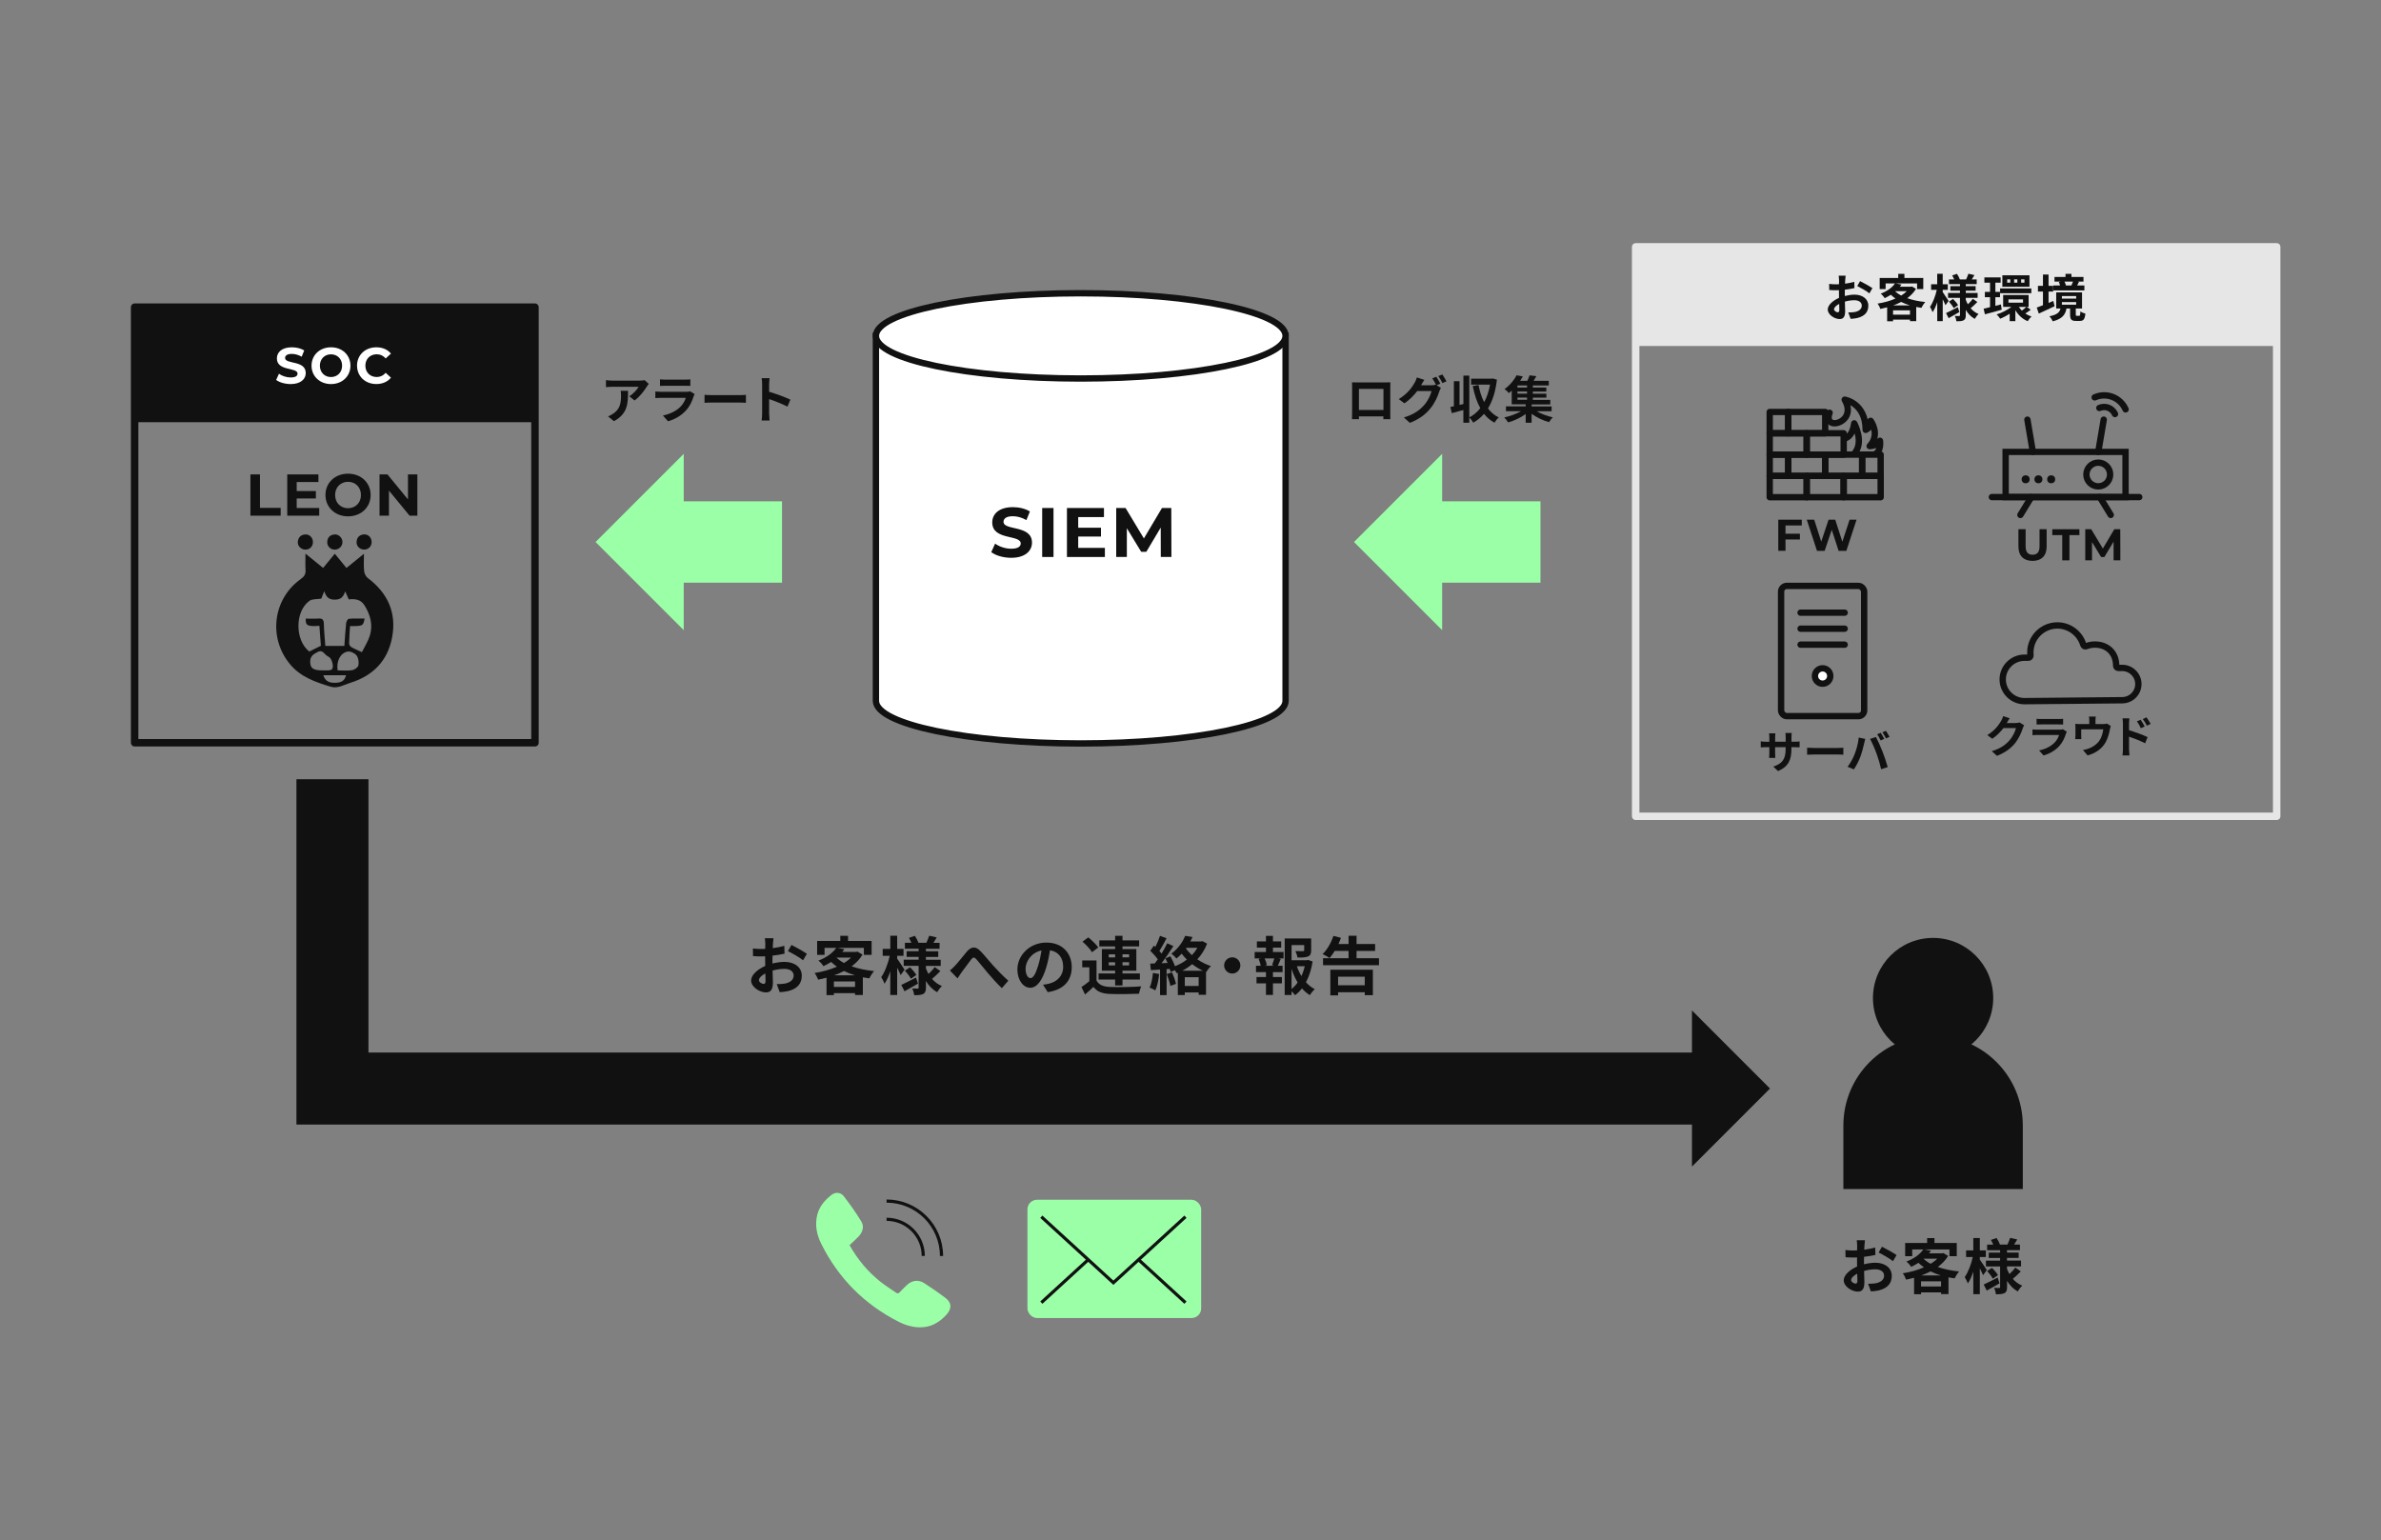 <?xml version="1.0" encoding="UTF-8"?><svg id="design" xmlns="http://www.w3.org/2000/svg" viewBox="0 0 750 485.19"><rect x="0" y="0" width="750" height="485.19" fill="#808080" stroke="none"/><defs><style>.cls-1{fill:#e6e6e6;}.cls-2,.cls-3,.cls-4{fill:#fff;}.cls-5,.cls-6{fill:#9bffa8;}.cls-7,.cls-8{fill:#111;}.cls-3,.cls-4,.cls-9,.cls-6,.cls-10,.cls-11,.cls-12,.cls-13,.cls-14,.cls-15{stroke:#111;}.cls-3,.cls-4,.cls-9,.cls-10,.cls-11,.cls-14{stroke-width:2px;}.cls-3,.cls-6,.cls-10,.cls-11,.cls-12,.cls-8,.cls-15{stroke-miterlimit:10;}.cls-4,.cls-9,.cls-10{stroke-linecap:round;}.cls-4,.cls-9,.cls-13,.cls-16,.cls-14{stroke-linejoin:round;}.cls-9,.cls-10,.cls-11,.cls-12,.cls-13,.cls-16,.cls-14,.cls-15{fill:none;}.cls-13,.cls-16{stroke-width:2.35px;}.cls-16{stroke:#e6e6e6;}.cls-8{stroke:#9bffa8;stroke-width:25.63px;}.cls-15{stroke-width:22.69px;}</style></defs><g><g><circle class="cls-7" cx="608.91" cy="314.38" r="18.94"/><path class="cls-7" d="M608.91,326.28c-15.61,0-28.26,12.65-28.26,28.26v20h56.52v-20c0-15.61-12.65-28.26-28.26-28.26Z"/></g><g><path class="cls-7" d="M587.14,398.25c1.27-.32,2.56-.49,3.6-.49,2.88,0,5.16,1.54,5.16,4.11,0,2.22-1.16,3.89-4.13,4.62-.87,.19-1.72,.27-2.46,.3l-.87-2.41c.85,0,1.65-.02,2.31-.13,1.52-.27,2.73-1.04,2.73-2.41,0-1.27-1.14-2.01-2.77-2.01-1.16,0-2.37,.19-3.53,.51,.04,1.5,.09,2.94,.09,3.58,0,2.33-.85,2.94-2.07,2.94-1.84,0-4.44-1.57-4.44-3.56,0-1.65,1.92-3.34,4.21-4.34-.02-.44-.02-.87-.02-1.31v-1.57c-.36,.02-.7,.04-1,.04-.85,0-1.8-.02-2.62-.09l-.04-2.27c1.1,.13,1.91,.15,2.6,.15,.34,0,.7-.02,1.08-.04,.02-.66,.02-1.21,.02-1.54,0-.4-.08-1.31-.13-1.65h2.58c-.04,.34-.11,1.16-.15,1.63-.02,.42-.04,.87-.06,1.35,1.23-.17,2.46-.42,3.45-.7l.06,2.35c-1.06,.25-2.35,.44-3.58,.59-.02,.57-.02,1.14-.02,1.69v.66Zm-2.07,5.27c0-.47-.02-1.33-.06-2.31-1.16,.59-1.91,1.36-1.91,2.03,0,.57,.87,1.1,1.36,1.1,.34,0,.61-.17,.61-.81Zm7.73-10.8c1.44,.7,3.62,1.93,4.61,2.63l-1.14,1.93c-.89-.78-3.34-2.16-4.51-2.73l1.04-1.84Z"/><path class="cls-7" d="M613.66,395.6c-.81,1.36-1.93,2.5-3.26,3.49,1.97,.7,4.26,1.18,6.71,1.42-.47,.53-1.12,1.54-1.42,2.18-.66-.09-1.31-.21-1.93-.32v5.27h-2.33v-.55h-6.31v.59h-2.2v-5.19c-.83,.23-1.67,.42-2.52,.59-.19-.59-.66-1.52-1.04-1.99,2.31-.36,4.64-.99,6.65-1.88-.61-.44-1.18-.91-1.71-1.42-.7,.46-1.46,.87-2.31,1.27-.3-.53-1-1.33-1.5-1.67,2.63-1,4.38-2.41,5.33-3.81h-3.49v2.11h-2.22v-4.15h6.92v-1.54h2.31v1.54h7.03v4.15h-2.31v-2.11h-7.92l2.1,.42c-.19,.27-.4,.53-.61,.8h4.13l.38-.09,1.52,.91Zm-2.24,9.63v-1.61h-6.31v1.61h6.31Zm-.04-3.47c-1.16-.34-2.24-.78-3.24-1.27-.93,.47-1.91,.91-2.94,1.27h6.18Zm-5.46-5.21c.63,.57,1.37,1.1,2.22,1.55,.8-.49,1.52-1.04,2.08-1.63h-4.21l-.09,.08Z"/><path class="cls-7" d="M624.67,401.7c-.23-.55-.63-1.4-1.04-2.22v8.17h-2.05v-7.09c-.49,1.46-1.08,2.79-1.72,3.73-.21-.62-.66-1.48-.99-1.99,1.06-1.48,2.07-4.11,2.54-6.35h-2.1v-2.08h2.27v-3.9h2.05v3.9h1.9v2.08h-1.9v.83c.51,.7,1.88,2.78,2.2,3.3l-1.16,1.61Zm5.17,2.56c-1.33,.78-2.81,1.61-4.02,2.27l-.97-1.9c1.12-.51,2.79-1.37,4.4-2.2l.59,1.82Zm6.69-3.75c-.8,.82-1.76,1.73-2.5,2.33,.8,.93,1.8,1.67,2.96,2.14-.47,.42-1.1,1.25-1.42,1.82-1.38-.76-2.5-1.91-3.36-3.34v1.97c0,1.02-.19,1.55-.8,1.89-.63,.32-1.52,.38-2.69,.38-.08-.59-.32-1.46-.61-2.01,.64,.04,1.38,.04,1.61,.04s.3-.09,.3-.32v-6.47h-4.46v-1.84h4.46v-.84h-3.58v-1.68h3.58v-.76h-4.09v-1.76h1.93c-.19-.49-.47-1.02-.74-1.48l1.78-.61c.44,.64,.89,1.52,1.08,2.08h2.35c.28-.64,.66-1.52,.85-2.12l2.24,.51c-.34,.57-.68,1.14-.99,1.61h1.84v1.76h-4.08v.76h3.68v1.68h-3.68v.84h4.42v1.84h-4.42v.74c.21,.59,.47,1.14,.78,1.67,.66-.63,1.4-1.42,1.84-2.05l1.71,1.19Zm-9.06-1.14c.7,.68,1.5,1.65,1.88,2.29l-1.61,1.14c-.34-.66-1.12-1.69-1.8-2.43l1.54-1Z"/></g></g><g><path class="cls-7" d="M243.32,303.51c1.34-.34,2.7-.52,3.8-.52,3.04,0,5.44,1.62,5.44,4.34,0,2.34-1.22,4.1-4.36,4.88-.92,.2-1.82,.28-2.6,.32l-.92-2.54c.9,0,1.74-.02,2.44-.14,1.6-.28,2.88-1.1,2.88-2.54,0-1.34-1.2-2.12-2.92-2.12-1.22,0-2.5,.2-3.72,.54,.04,1.58,.1,3.1,.1,3.78,0,2.46-.9,3.1-2.18,3.1-1.94,0-4.68-1.66-4.68-3.76,0-1.74,2.02-3.52,4.44-4.58-.02-.46-.02-.92-.02-1.38v-1.66c-.38,.02-.74,.04-1.06,.04-.9,0-1.9-.02-2.76-.1l-.04-2.4c1.16,.14,2.02,.16,2.74,.16,.36,0,.74-.02,1.14-.04,.02-.7,.02-1.28,.02-1.62,0-.42-.08-1.38-.14-1.74h2.72c-.04,.36-.12,1.22-.16,1.72-.02,.44-.04,.92-.06,1.42,1.3-.18,2.6-.44,3.64-.74l.06,2.48c-1.12,.26-2.48,.46-3.78,.62-.02,.6-.02,1.2-.02,1.78v.7Zm-2.18,5.56c0-.5-.02-1.4-.06-2.44-1.22,.62-2.02,1.44-2.02,2.14,0,.6,.92,1.16,1.44,1.16,.36,0,.64-.18,.64-.86Zm8.16-11.4c1.52,.74,3.82,2.04,4.86,2.78l-1.2,2.04c-.94-.82-3.52-2.28-4.76-2.88l1.1-1.94Z"/><path class="cls-7" d="M271.69,300.71c-.86,1.44-2.04,2.64-3.44,3.68,2.08,.74,4.5,1.24,7.08,1.5-.5,.56-1.18,1.62-1.5,2.3-.7-.1-1.38-.22-2.04-.34v5.56h-2.46v-.58h-6.66v.62h-2.32v-5.48c-.88,.24-1.76,.44-2.66,.62-.2-.62-.7-1.6-1.1-2.1,2.44-.38,4.9-1.04,7.02-1.98-.64-.46-1.24-.96-1.8-1.5-.74,.48-1.54,.92-2.44,1.34-.32-.56-1.06-1.4-1.58-1.76,2.78-1.06,4.62-2.54,5.62-4.02h-3.68v2.22h-2.34v-4.38h7.3v-1.62h2.44v1.62h7.42v4.38h-2.44v-2.22h-8.36l2.22,.44c-.2,.28-.42,.56-.64,.84h4.36l.4-.1,1.6,.96Zm-2.36,10.16v-1.7h-6.66v1.7h6.66Zm-.04-3.66c-1.22-.36-2.36-.82-3.42-1.34-.98,.5-2.02,.96-3.1,1.34h6.52Zm-5.76-5.5c.66,.6,1.44,1.16,2.34,1.64,.84-.52,1.6-1.1,2.2-1.72h-4.44l-.1,.08Z"/><path class="cls-7" d="M283.7,307.15c-.24-.58-.66-1.48-1.1-2.34v8.62h-2.16v-7.48c-.52,1.54-1.14,2.94-1.82,3.94-.22-.66-.7-1.56-1.04-2.1,1.12-1.56,2.18-4.34,2.68-6.7h-2.22v-2.2h2.4v-4.12h2.16v4.12h2v2.2h-2v.88c.54,.74,1.98,2.94,2.32,3.48l-1.22,1.7Zm5.46,2.7c-1.4,.82-2.96,1.7-4.24,2.4l-1.02-2c1.18-.54,2.94-1.44,4.64-2.32l.62,1.92Zm7.06-3.96c-.84,.86-1.86,1.82-2.64,2.46,.84,.98,1.9,1.76,3.12,2.26-.5,.44-1.16,1.32-1.5,1.92-1.46-.8-2.64-2.02-3.54-3.52v2.08c0,1.08-.2,1.64-.84,2-.66,.34-1.6,.4-2.84,.4-.08-.62-.34-1.54-.64-2.12,.68,.04,1.46,.04,1.7,.04s.32-.1,.32-.34v-6.82h-4.7v-1.94h4.7v-.88h-3.78v-1.78h3.78v-.8h-4.32v-1.86h2.04c-.2-.52-.5-1.08-.78-1.56l1.88-.64c.46,.68,.94,1.6,1.14,2.2h2.48c.3-.68,.7-1.6,.9-2.24l2.36,.54c-.36,.6-.72,1.2-1.04,1.7h1.94v1.86h-4.3v.8h3.88v1.78h-3.88v.88h4.66v1.94h-4.66v.78c.22,.62,.5,1.2,.82,1.76,.7-.66,1.48-1.5,1.94-2.16l1.8,1.26Zm-9.56-1.2c.74,.72,1.58,1.74,1.98,2.42l-1.7,1.2c-.36-.7-1.18-1.78-1.9-2.56l1.62-1.06Z"/><path class="cls-7" d="M300.87,304.15c.92-.94,2.46-2.98,3.68-4.4,1.38-1.58,2.68-1.72,4.12-.32,1.34,1.32,2.92,3.36,4.1,4.64,1.26,1.38,2.94,3.16,4.84,4.86l-2.04,2.34c-1.42-1.34-3.12-3.24-4.38-4.72-1.24-1.44-2.7-3.34-3.64-4.38-.7-.76-1.06-.66-1.64,.06-.78,1-2.2,2.96-3.04,4.08-.46,.64-.9,1.36-1.26,1.88l-2.4-2.48c.58-.48,1.06-.92,1.66-1.56Z"/><path class="cls-7" d="M328.55,310.19c.76-.1,1.32-.2,1.84-.32,2.54-.6,4.5-2.42,4.5-5.3s-1.48-4.78-4.14-5.24c-.28,1.68-.62,3.52-1.18,5.38-1.18,4-2.9,6.44-5.06,6.44s-4.04-2.42-4.04-5.76c0-4.56,3.98-8.48,9.12-8.48s8,3.42,8,7.74-2.56,7.12-7.56,7.88l-1.48-2.34Zm-1.54-6c.46-1.46,.82-3.16,1.06-4.8-3.28,.68-5.02,3.56-5.02,5.74,0,2,.8,2.98,1.54,2.98,.82,0,1.62-1.24,2.42-3.92Z"/><path class="cls-7" d="M345.4,308.91c.78,1.34,2.18,1.9,4.22,1.98,2.4,.1,7.12,.04,9.88-.18-.28,.56-.62,1.66-.74,2.32-2.48,.12-6.72,.16-9.16,.06-2.38-.1-3.98-.68-5.18-2.22-.8,.78-1.62,1.54-2.64,2.4l-1.12-2.36c.78-.5,1.68-1.16,2.48-1.84v-4.36h-2.24v-2.18h4.5v6.38Zm-1.42-8.96c-.56-.98-1.88-2.36-3-3.32l1.82-1.36c1.12,.9,2.5,2.22,3.14,3.18l-1.96,1.5Zm7.28,8.62h-5.22v-1.94h5.22v-.88h-4.18v-6.8h4.18v-.82h-4.98v-1.92h4.98v-1.42h2.32v1.42h5.24v1.92h-5.24v.82h4.36v6.8h-4.36v.88h5.48v1.94h-5.48v1.86h-2.32v-1.86Zm-2.02-7h2.02v-.96h-2.02v.96Zm2.02,2.54v-1h-2.02v1h2.02Zm2.32-3.5v.96h2.08v-.96h-2.08Zm2.08,2.5h-2.08v1h2.08v-1Z"/><path class="cls-7" d="M365.13,306.81c-.2,1.88-.62,3.88-1.2,5.16-.42-.26-1.3-.68-1.82-.86,.58-1.18,.9-2.96,1.06-4.64l1.96,.34Zm15.1-9.56c-.74,1.9-1.8,3.56-3.08,4.94,1.32,.9,2.8,1.64,4.3,2.14-.52,.42-1.18,1.32-1.52,1.9l-.04-.02v7.16h-2.32v-.74h-4.36v.82h-2.2v-7.02l-.34,.14c-.12-.26-.36-.62-.62-.96l-1.32,.6c-.06-.3-.14-.64-.24-1l-1.02,.08v8.17h-2.06v-8.04l-2.9,.18-.2-2.06,1.44-.06c.3-.38,.62-.82,.94-1.28-.58-.86-1.54-1.92-2.36-2.71l1.14-1.62c.14,.12,.3,.26,.46,.4,.56-1.1,1.12-2.42,1.46-3.48l2.06,.76c-.72,1.36-1.52,2.9-2.24,4.02,.26,.28,.48,.56,.68,.8,.68-1.12,1.32-2.26,1.78-3.24l1.94,.9c-1.1,1.74-2.48,3.76-3.74,5.38l1.92-.08c-.22-.5-.46-1-.7-1.44l1.58-.66c.54,.98,1.1,2.14,1.44,3.14,1.34-.54,2.62-1.24,3.74-2.1-.58-.6-1.14-1.2-1.64-1.86-.5,.54-1.06,1.06-1.66,1.54-.34-.48-1.1-1.24-1.6-1.54,2.2-1.62,3.64-3.76,4.36-5.62l2.32,.36c-.2,.46-.42,.94-.68,1.4h3.44l.36-.1,1.48,.8Zm-11.04,9.06c.5,1.14,1.02,2.6,1.24,3.6l-1.76,.64c-.18-1-.7-2.54-1.16-3.72l1.68-.52Zm9.72-.52c-1.18-.56-2.32-1.26-3.38-2.08-.98,.82-2.04,1.52-3.14,2.08h6.52Zm-1.34,4.8v-2.76h-4.36v2.76h4.36Zm-4-11.8c.5,.72,1.14,1.42,1.88,2.08,.66-.7,1.24-1.48,1.72-2.3h-3.46l-.14,.22Z"/><path class="cls-7" d="M388.15,301.55c1.4,0,2.56,1.16,2.56,2.56s-1.16,2.56-2.56,2.56-2.56-1.16-2.56-2.56,1.16-2.56,2.56-2.56Z"/><path class="cls-7" d="M400.97,299.89h3.34v2h-1.66l.78,.2c-.34,.74-.64,1.52-.92,2.12h1.5v2h-3.04v1.54h2.82v2h-2.82v3.64h-2.2v-3.64h-2.98v-2h2.98v-1.54h-3.14v-2h1.5c-.12-.64-.38-1.48-.66-2.14l.72-.18h-1.98v-2h3.56v-1.38h-2.86v-1.96h2.86v-1.74h2.2v1.74h2.6v1.96h-2.6v1.38Zm-.28,4.14c.22-.6,.52-1.46,.7-2.14h-3.04c.34,.72,.62,1.58,.7,2.14l-.64,.18h2.92l-.64-.18Zm12.78-1.16c-.38,2.42-1.08,4.66-2.1,6.54,.82,.9,1.74,1.66,2.78,2.18-.52,.44-1.2,1.28-1.54,1.88-.94-.56-1.76-1.28-2.5-2.12-.64,.82-1.36,1.54-2.18,2.14-.26-.4-.68-.86-1.1-1.24v1.18h-2.16v-17.82h8.34v3.76c0,1.02-.22,1.6-1,1.92-.76,.32-1.84,.34-3.3,.34-.1-.64-.4-1.46-.68-2.04,.98,.04,2.08,.04,2.38,.04,.3-.02,.4-.08,.4-.3v-1.64h-3.98v4.78h4.82l.4-.1,1.42,.5Zm-6.64,8.66c.72-.58,1.36-1.26,1.92-2.04-.78-1.28-1.42-2.74-1.92-4.32v6.36Zm1.68-7.18c.36,1.1,.84,2.14,1.42,3.1,.46-.96,.82-2.02,1.06-3.1h-2.48Z"/><path class="cls-7" d="M434.37,301.83v2.2h-17.62v-2.2h8.04v-2.3h-4.36c-.52,.88-1.08,1.64-1.64,2.26-.5-.38-1.58-1-2.18-1.26,1.44-1.36,2.7-3.56,3.4-5.72l2.38,.6c-.22,.66-.48,1.3-.78,1.94h3.18v-2.6h2.52v2.6h5.84v2.18h-5.84v2.3h7.06Zm-15.32,3.62h13.4v8.02h-2.56v-.92h-8.4v.98h-2.44v-8.08Zm2.44,2.2v2.7h8.4v-2.7h-8.4Z"/></g><g><path class="cls-7" d="M204.36,120.94c-.18,.21-.48,.59-.62,.83-.75,1.25-2.27,3.26-3.86,4.38l-1.65-1.33c1.28-.78,2.53-2.19,2.94-2.98h-8.34c-.67,0-1.2,.05-1.95,.11v-2.22c.61,.1,1.28,.16,1.95,.16h8.62c.45,0,1.33-.05,1.62-.14l1.28,1.18Zm-6.53,2.16c0,3.97-.08,7.23-4.45,9.57l-1.86-1.52c.51-.18,1.09-.45,1.68-.88,2.03-1.41,2.42-3.1,2.42-5.73,0-.5-.03-.93-.11-1.44h2.32Z"/><path class="cls-7" d="M218.8,124.14c-.11,.21-.24,.5-.3,.67-.48,1.55-1.17,3.1-2.37,4.43-1.62,1.79-3.66,2.88-5.71,3.46l-1.6-1.81c2.42-.5,4.34-1.55,5.55-2.8,.86-.88,1.36-1.87,1.65-2.77h-7.73c-.38,0-1.18,.02-1.86,.08v-2.08c.67,.06,1.36,.1,1.86,.1h7.92c.51,0,.94-.06,1.17-.16l1.42,.88Zm-10.9-4.64c.45,.06,1.12,.08,1.66,.08h6.16c.5,0,1.28-.02,1.73-.08v2.06c-.43-.03-1.18-.05-1.76-.05h-6.13c-.51,0-1.2,.02-1.66,.05v-2.06Z"/><path class="cls-7" d="M221.92,124.37c.58,.05,1.74,.1,2.58,.1h8.59c.74,0,1.46-.06,1.87-.1v2.51c-.38-.02-1.2-.08-1.87-.08h-8.59c-.91,0-1.98,.03-2.58,.08v-2.51Z"/><path class="cls-7" d="M248.05,128.09c-1.65-.86-4.05-1.79-5.78-2.38v4.53c0,.46,.08,1.58,.14,2.22h-2.5c.1-.62,.16-1.58,.16-2.22v-9.18c0-.58-.05-1.38-.16-1.94h2.5c-.06,.56-.14,1.26-.14,1.94v2.35c2.14,.62,5.22,1.76,6.69,2.48l-.91,2.21Z"/></g><g><path class="cls-7" d="M437.92,129.82c0,.62,.03,2.16,.03,2.22h-2.21l.02-.88h-7.71l.02,.88h-2.21c.02-.08,.05-1.47,.05-2.24v-7.82c0-.45,0-1.1-.03-1.55,.66,.02,1.26,.03,1.7,.03h8.8c.4,0,1.01,0,1.58-.03-.03,.48-.03,1.07-.03,1.55v7.84Zm-9.87-7.33v6.64h7.73v-6.64h-7.73Z"/><path class="cls-7" d="M452.52,121.36l1.36,.83c-.18,.3-.4,.75-.53,1.14-.43,1.44-1.34,3.57-2.8,5.34-1.52,1.87-3.44,3.33-6.45,4.53l-1.89-1.7c3.26-.98,5.04-2.37,6.45-3.97,1.09-1.23,2.02-3.17,2.27-4.35h-4.51c-1.06,1.39-2.45,2.8-4.03,3.87l-1.79-1.34c2.82-1.7,4.21-3.76,4.99-5.14,.26-.4,.58-1.14,.72-1.68l2.35,.77c-.38,.56-.8,1.28-.99,1.63l-.05,.08h3.22c.5,0,1.04-.08,1.39-.19l.11,.06c-.32-.64-.77-1.49-1.17-2.06l1.26-.51c.4,.58,.96,1.6,1.26,2.19l-1.18,.5Zm1.81-3.41c.42,.59,1.01,1.62,1.3,2.18l-1.28,.54c-.32-.67-.83-1.6-1.28-2.21l1.26-.51Z"/><path class="cls-7" d="M471.52,119.6c-.43,3.74-1.39,6.74-2.82,9.06,.91,1.2,2.03,2.18,3.41,2.83-.45,.37-1.07,1.14-1.36,1.66-1.31-.72-2.4-1.65-3.3-2.78-.98,1.12-2.1,2.05-3.38,2.77-.29-.48-.82-1.25-1.26-1.62v1.63h-1.86v-4c-1.28,.37-2.58,.7-3.66,.99l-.43-1.95c.34-.06,.7-.14,1.1-.22v-7.89h1.78v7.47l1.22-.29v-8.94h1.86v13.15c1.31-.66,2.48-1.65,3.46-2.9-1.09-1.95-1.84-4.3-2.38-6.96l1.82-.34c.38,1.98,.96,3.84,1.78,5.42,.85-1.58,1.49-3.44,1.86-5.54h-5.97v-1.87h6.53l.32-.06,1.3,.37Z"/><path class="cls-7" d="M484,129.52c1.44,.83,3.36,1.55,5.12,1.94-.4,.37-.93,1.07-1.18,1.52-1.87-.51-3.9-1.47-5.49-2.62v2.8h-1.87v-2.74c-1.58,1.15-3.65,2.13-5.52,2.64-.29-.46-.82-1.17-1.22-1.57,1.82-.38,3.81-1.12,5.3-1.97h-4.77v-1.52h6.21v-.63h-4.4v-4.32c-.29,.27-.59,.53-.91,.79-.3-.43-.93-1.01-1.34-1.28,1.78-1.28,3.07-2.96,3.79-4.35l1.97,.37c-.26,.46-.54,.91-.86,1.38h2.27c.29-.58,.54-1.22,.7-1.73l2.14,.26c-.27,.51-.58,1.02-.86,1.47h4.78v1.47h-5.02v.66h4.24v1.25h-4.24v.67h4.26v1.25h-4.26v.69h5.49v1.44h-5.87v.63h6.29v1.52h-4.74Zm-2.99-8.1h-3.02v.66h3.02v-.66Zm0,1.9h-3.02v.67h3.02v-.67Zm-3.02,2.61h3.02v-.69h-3.02v.69Z"/></g><polyline class="cls-15" points="545.25 342.89 104.72 342.89 104.72 245.46"/><polygon class="cls-7" points="557.54 342.89 532.96 318.3 532.96 367.47 557.54 342.89"/><g><rect class="cls-5" x="323.64" y="377.93" width="54.72" height="37.25" rx="3.02" ry="3.02"/><polyline class="cls-6" points="328.01 410.33 350.71 389.54 373.41 410.33"/><polyline class="cls-6" points="373.41 383.27 350.71 404.06 328.01 383.27"/></g><rect class="cls-1" x="515.23" y="77.76" width="201.91" height="31.23"/><rect class="cls-16" x="515.23" y="77.76" width="201.91" height="179.37"/><g><path class="cls-7" d="M581.12,93.23c1.07-.27,2.16-.42,3.04-.42,2.43,0,4.35,1.3,4.35,3.47,0,1.87-.98,3.28-3.49,3.9-.74,.16-1.46,.22-2.08,.26l-.74-2.03c.72,0,1.39-.02,1.95-.11,1.28-.22,2.3-.88,2.3-2.03,0-1.07-.96-1.7-2.34-1.7-.98,0-2,.16-2.98,.43,.03,1.26,.08,2.48,.08,3.02,0,1.97-.72,2.48-1.74,2.48-1.55,0-3.74-1.33-3.74-3.01,0-1.39,1.62-2.82,3.55-3.66-.02-.37-.02-.74-.02-1.1v-1.33c-.3,.02-.59,.03-.85,.03-.72,0-1.52-.02-2.21-.08l-.03-1.92c.93,.11,1.62,.13,2.19,.13,.29,0,.59-.02,.91-.03,.02-.56,.02-1.02,.02-1.3,0-.34-.06-1.1-.11-1.39h2.18c-.03,.29-.1,.98-.13,1.38-.02,.35-.03,.74-.05,1.14,1.04-.14,2.08-.35,2.91-.59l.05,1.98c-.9,.21-1.98,.37-3.02,.5-.02,.48-.02,.96-.02,1.42v.56Zm-1.74,4.45c0-.4-.02-1.12-.05-1.95-.98,.5-1.62,1.15-1.62,1.71,0,.48,.74,.93,1.15,.93,.29,0,.51-.14,.51-.69Zm6.53-9.12c1.22,.59,3.06,1.63,3.89,2.22l-.96,1.63c-.75-.66-2.82-1.82-3.81-2.3l.88-1.55Z"/><path class="cls-7" d="M603.52,90.99c-.69,1.15-1.63,2.11-2.75,2.94,1.66,.59,3.6,.99,5.66,1.2-.4,.45-.94,1.3-1.2,1.84-.56-.08-1.1-.18-1.63-.27v4.45h-1.97v-.46h-5.33v.5h-1.86v-4.38c-.7,.19-1.41,.35-2.13,.5-.16-.5-.56-1.28-.88-1.68,1.95-.3,3.92-.83,5.62-1.58-.51-.37-.99-.77-1.44-1.2-.59,.38-1.23,.74-1.95,1.07-.26-.45-.85-1.12-1.26-1.41,2.22-.85,3.7-2.03,4.5-3.22h-2.94v1.78h-1.87v-3.5h5.84v-1.3h1.95v1.3h5.94v3.5h-1.95v-1.78h-6.69l1.78,.35c-.16,.22-.34,.45-.51,.67h3.49l.32-.08,1.28,.77Zm-1.89,8.13v-1.36h-5.33v1.36h5.33Zm-.03-2.93c-.97-.29-1.89-.66-2.74-1.07-.78,.4-1.62,.77-2.48,1.07h5.21Zm-4.61-4.4c.53,.48,1.15,.93,1.87,1.31,.67-.42,1.28-.88,1.76-1.38h-3.55l-.08,.06Z"/><path class="cls-7" d="M612.83,96.14c-.19-.46-.53-1.18-.88-1.87v6.9h-1.73v-5.98c-.42,1.23-.91,2.35-1.46,3.15-.18-.53-.56-1.25-.83-1.68,.9-1.25,1.74-3.47,2.14-5.36h-1.78v-1.76h1.92v-3.3h1.73v3.3h1.6v1.76h-1.6v.7c.43,.59,1.58,2.35,1.86,2.78l-.98,1.36Zm4.37,2.16c-1.12,.66-2.37,1.36-3.39,1.92l-.82-1.6c.94-.43,2.35-1.15,3.71-1.86l.5,1.54Zm5.65-3.17c-.67,.69-1.49,1.46-2.11,1.97,.67,.78,1.52,1.41,2.5,1.81-.4,.35-.93,1.06-1.2,1.54-1.17-.64-2.11-1.62-2.83-2.82v1.66c0,.86-.16,1.31-.67,1.6-.53,.27-1.28,.32-2.27,.32-.06-.5-.27-1.23-.51-1.69,.54,.03,1.17,.03,1.36,.03s.26-.08,.26-.27v-5.46h-3.76v-1.55h3.76v-.71h-3.02v-1.42h3.02v-.64h-3.46v-1.49h1.63c-.16-.42-.4-.86-.62-1.25l1.5-.51c.37,.54,.75,1.28,.91,1.76h1.98c.24-.54,.56-1.28,.72-1.79l1.89,.43c-.29,.48-.58,.96-.83,1.36h1.55v1.49h-3.44v.64h3.1v1.42h-3.1v.71h3.73v1.55h-3.73v.62c.18,.5,.4,.96,.66,1.41,.56-.53,1.18-1.2,1.55-1.73l1.44,1.01Zm-7.65-.96c.59,.58,1.26,1.39,1.58,1.94l-1.36,.96c-.29-.56-.94-1.42-1.52-2.05l1.3-.85Z"/><path class="cls-7" d="M630.53,97.56c-1.82,.53-3.76,1.06-5.3,1.44l-.4-1.76c.58-.13,1.26-.29,2.02-.48v-3.13h-1.63v-1.68h1.63v-2.91h-1.78v-1.66h5.12v1.66h-1.66v2.91h1.46v1.68h-1.46v2.72l1.76-.46,.24,1.68Zm9.12,.03c-.56,.43-1.18,.85-1.7,1.15,.59,.4,1.25,.74,1.95,.96-.38,.34-.91,1.01-1.18,1.47-1.65-.66-2.96-1.9-3.89-3.46v3.46h-1.79v-2.34c-.98,.64-2.02,1.18-2.99,1.57-.24-.4-.75-1.02-1.12-1.36,1.6-.48,3.36-1.38,4.64-2.37h-2.59v-3.74h8.02v3.74h-.59l1.25,.91Zm-9.63-6.74h9.84v1.5h-9.84v-1.5Zm9.25-.53h-8.54v-3.6h8.54v3.6Zm-6.04-2.32h-.98v1.04h.98v-1.04Zm-.58,7.33h4.59v-1.04h-4.59v1.04Zm2.8-7.33h-1.01v1.04h1.01v-1.04Zm.48,8.67c.26,.42,.58,.8,.94,1.17,.48-.34,1.06-.82,1.42-1.17h-2.37Zm1.76-8.67h-1.04v1.04h1.04v-1.04Z"/><path class="cls-7" d="M647.19,96.46c-1.68,.81-3.52,1.65-4.98,2.32l-.64-1.9c.54-.19,1.22-.45,1.95-.73v-4.32h-1.58v-1.79h1.58v-3.57h1.76v3.57h1.46v1.79h-1.46v3.6c.5-.21,.99-.43,1.49-.64l.42,1.68Zm7.74,3.02c.26,0,.34-.16,.37-1.38,.35,.27,1.09,.58,1.58,.67-.18,1.84-.62,2.32-1.74,2.32h-1.25c-1.5,0-1.82-.53-1.82-2.05v-1.87h-1.14c-.35,1.92-1.28,3.27-4.34,4.05-.18-.46-.67-1.23-1.04-1.6,2.51-.48,3.22-1.28,3.5-2.45h-1.36v-5.07h8.14v5.07h-1.97v1.86c0,.4,.05,.45,.34,.45h.72Zm1.65-8h-9.78v-1.55h2.11c-.08-.35-.24-.77-.4-1.09l.59-.13h-1.95v-1.47h3.47v-.98h1.87v.98h3.79v1.47h-1.81l.4,.08c-.21,.43-.42,.82-.59,1.14h2.29v1.55Zm-7.1,2.59h4.5v-.8h-4.5v.8Zm0,1.92h4.5v-.82h-4.5v.82Zm.82-7.28c.21,.38,.37,.83,.45,1.17l-.21,.05h2.03l-.08-.02c.16-.35,.35-.82,.48-1.2h-2.67Z"/></g><g><path class="cls-2" d="M275.91,105.8v114.96c0,7.42,28.89,13.43,64.52,13.43s64.52-6.01,64.52-13.43V105.8h-129.03Z"/><path class="cls-11" d="M275.91,105.8v114.96c0,7.42,28.89,13.43,64.52,13.43s64.52-6.01,64.52-13.43V105.8h-129.03Z"/></g><ellipse class="cls-3" cx="340.43" cy="105.8" rx="64.52" ry="13.43"/><g><path class="cls-7" d="M312.24,173.93l1.21-2.69c1.3,.95,3.24,1.61,5.09,1.61,2.12,0,2.98-.71,2.98-1.65,0-2.89-8.97-.9-8.97-6.64,0-2.63,2.11-4.81,6.5-4.81,1.94,0,3.92,.46,5.36,1.37l-1.1,2.71c-1.43-.82-2.91-1.22-4.28-1.22-2.12,0-2.93,.8-2.93,1.77,0,2.85,8.97,.88,8.97,6.55,0,2.58-2.14,4.78-6.55,4.78-2.45,0-4.92-.73-6.28-1.78Z"/><path class="cls-7" d="M328.28,160.02h3.57v15.43h-3.57v-15.43Z"/><path class="cls-7" d="M348.03,172.59v2.86h-11.95v-15.43h11.66v2.86h-8.11v3.35h7.17v2.78h-7.17v3.57h8.4Z"/><path class="cls-7" d="M365.64,175.45l-.02-9.26-4.54,7.63h-1.61l-4.52-7.43v9.06h-3.35v-15.43h2.95l5.77,9.59,5.69-9.59h2.94l.04,15.43h-3.36Z"/></g><g><g><path class="cls-7" d="M78.88,149.43h3.01v10.55h6.52v2.45h-9.53v-13Z"/><path class="cls-7" d="M100.55,160.02v2.41h-10.07v-13h9.82v2.41h-6.84v2.83h6.04v2.34h-6.04v3.01h7.08Z"/><path class="cls-7" d="M102.52,155.93c0-3.87,3.01-6.72,7.11-6.72s7.12,2.84,7.12,6.72-3.03,6.72-7.12,6.72-7.11-2.86-7.11-6.72Zm11.18,0c0-2.47-1.75-4.16-4.07-4.16s-4.07,1.69-4.07,4.16,1.75,4.16,4.07,4.16,4.07-1.69,4.07-4.16Z"/><path class="cls-7" d="M131.47,149.43v13h-2.47l-6.48-7.89v7.89h-2.97v-13h2.49l6.47,7.89v-7.89h2.97Z"/></g><g><path class="cls-7" d="M96.22,174.39l5.56,4.51,3.68-4.48c1.24,1.52,2.42,2.96,3.67,4.49l5.51-4.48c0,2.07-.12,3.77,.05,5.44,.08,.79,.56,1.76,1.17,2.22,6.3,4.72,9.11,10.95,7.65,18.69-1.39,7.37-6,12.08-13.16,14.31-2.03,.63-3.97,1.89-6.19,1.22-4.72-1.43-9.37-2.99-12.73-6.99-7.01-8.33-5.53-20.66,3.37-26.97,1.09-.77,1.53-1.55,1.44-2.84-.1-1.55-.02-3.1-.02-5.13Zm14.04,22.83c-.11,1.88-.26,3.67-.29,5.46,0,.39,.33,.94,.67,1.14,.93,.55,1.95,.95,3.35,1.61,.85-1.72,1.93-3.38,2.5-5.19,1.04-3.35,.2-6.47-1.61-9.45-1.24-2.04-3.06-2.19-5.03-1.98l-1.12-2.53c-.61,1.88-1.45,2.59-3.23,2.61-1.84,.02-2.74-.72-3.36-2.67l-.94,2.35c-1.39,.23-2.83,.05-3.7,.67-4.67,3.34-4.63,12.44-.08,15.99l3.65-1.81c-.15-2.07-.31-4.18-.46-6.29-3.78,.27-4.41-.07-4.3-2.27,1.32,0,2.66,.08,3.98-.02,1.33-.11,1.69,.44,1.72,1.69,.06,2.3,.29,4.59,.46,6.92h6c.18-2.45,.31-4.81,.56-7.16,.05-.5,.51-1.35,.84-1.37,1.63-.14,3.28-.07,4.97-.07-.42,2.32-.56,2.39-4.55,2.37Zm-3.9,13.95c1.59,0,3.11,.17,4.57-.07,.76-.12,1.85-.89,1.97-1.53,.19-.99,0-2.36-.6-3.12-.58-.73-1.97-1.37-2.84-1.2-2.29,.46-3.55,3.04-3.11,5.92Zm-4.59-.01c.64,0,1.28,.04,1.91-.02,.32-.03,.73-.13,.91-.35,.62-.78-.02-3.24-.9-3.79-.44-.27-.92-.53-1.26-.91-.66-.75-1.29-1.28-2.36-.72-1.16,.61-2.26,1.23-2.35,2.74-.13,2.35,.87,3.12,4.05,3.05Zm.06,1.53c.73,2.23,2.28,2.43,3.94,2.38,1.51-.05,2.79-.46,3.23-2.38h-7.17Z"/><path class="cls-7" d="M117.06,170.72c.01,1.39-1.01,2.42-2.39,2.4-1.35-.02-2.45-1.11-2.35-2.45,.1-1.41,.91-2.23,2.32-2.33,1.34-.1,2.41,1,2.42,2.38Z"/><path class="cls-7" d="M105.41,173.13c-1.36-.02-2.41-1.12-2.33-2.47,.09-1.44,.95-2.21,2.34-2.31,1.3-.09,2.45,1.09,2.45,2.4,0,1.32-1.12,2.4-2.46,2.38Z"/><path class="cls-7" d="M96.14,173.13c-1.34-.04-2.47-1.19-2.33-2.49,.15-1.38,.96-2.22,2.38-2.29,1.34-.07,2.39,1.04,2.38,2.42-.01,1.39-1.04,2.4-2.43,2.36Z"/></g><rect class="cls-7" x="42.41" y="96.76" width="126.1" height="36.23"/><rect class="cls-13" x="42.41" y="96.76" width="126.1" height="137.21"/><g><path class="cls-2" d="M86.99,119.68l.88-1.95c.94,.69,2.35,1.17,3.7,1.17,1.54,0,2.16-.51,2.16-1.2,0-2.09-6.51-.66-6.51-4.81,0-1.91,1.54-3.49,4.72-3.49,1.41,0,2.85,.34,3.89,.99l-.8,1.97c-1.04-.59-2.11-.88-3.1-.88-1.54,0-2.13,.58-2.13,1.28,0,2.07,6.51,.64,6.51,4.75,0,1.87-1.55,3.47-4.75,3.47-1.78,0-3.57-.53-4.56-1.29Z"/><path class="cls-2" d="M98.13,115.19c0-3.33,2.59-5.79,6.13-5.79s6.13,2.45,6.13,5.79-2.61,5.79-6.13,5.79-6.13-2.46-6.13-5.79Zm9.63,0c0-2.13-1.5-3.58-3.5-3.58s-3.5,1.46-3.5,3.58,1.5,3.58,3.5,3.58,3.5-1.46,3.5-3.58Z"/><path class="cls-2" d="M112.46,115.19c0-3.38,2.59-5.79,6.08-5.79,1.94,0,3.55,.7,4.61,1.98l-1.66,1.53c-.75-.86-1.7-1.31-2.82-1.31-2.1,0-3.58,1.47-3.58,3.58s1.49,3.58,3.58,3.58c1.12,0,2.06-.45,2.82-1.33l1.66,1.54c-1.06,1.29-2.67,2-4.62,2-3.47,0-6.06-2.41-6.06-5.79Z"/></g></g><g><g><line class="cls-10" x1="627.43" y1="156.58" x2="673.85" y2="156.58"/><g><line class="cls-10" x1="636.42" y1="162.2" x2="639.85" y2="156.58"/><line class="cls-10" x1="664.87" y1="162.2" x2="661.43" y2="156.58"/></g><g><line class="cls-10" x1="660.94" y1="142.35" x2="662.66" y2="132.19"/><line class="cls-10" x1="640.34" y1="142.35" x2="638.62" y2="132.19"/></g><g><rect class="cls-10" x="631.76" y="142.35" width="37.77" height="14.23"/><circle class="cls-10" cx="660.94" cy="149.47" r="3.74"/><path class="cls-10" d="M661.28,128.51c1.89-.83,4.09,.02,4.93,1.91"/><path class="cls-10" d="M659.81,125.17c3.73-1.65,8.09,.04,9.74,3.78"/><circle class="cls-7" cx="646.11" cy="150.98" r="1.26"/><circle class="cls-7" cx="642.09" cy="150.98" r="1.26"/><circle class="cls-7" cx="638.07" cy="150.98" r="1.26"/></g></g><g><path class="cls-7" d="M635.79,172.2v-5.49h2.27v5.4c0,1.86,.81,2.63,2.19,2.63s2.19-.77,2.19-2.63v-5.4h2.24v5.49c0,2.88-1.65,4.48-4.44,4.48s-4.44-1.59-4.44-4.48Z"/><path class="cls-7" d="M649.6,168.56h-3.14v-1.85h8.54v1.85h-3.14v7.95h-2.27v-7.95Z"/><path class="cls-7" d="M665.76,176.51v-5.88l-2.9,4.84h-1.02l-2.87-4.72v5.75h-2.13v-9.8h1.88l3.67,6.09,3.61-6.09h1.87l.03,9.8h-2.13Z"/></g><g><path class="cls-7" d="M637.6,228.45c-.15,.27-.35,.66-.46,1.01-.38,1.25-1.18,3.11-2.44,4.68-1.33,1.62-3.03,2.9-5.66,3.95l-1.65-1.48c2.87-.85,4.42-2.07,5.64-3.46,.95-1.09,1.76-2.77,1.99-3.82h-3.93c-.94,1.22-2.16,2.45-3.53,3.39l-1.57-1.16c2.45-1.5,3.67-3.3,4.37-4.51,.21-.35,.5-.99,.63-1.47l2.04,.67c-.34,.49-.69,1.12-.86,1.43l-.04,.07h2.81c.43,0,.89-.07,1.22-.17l1.43,.88Z"/><path class="cls-7" d="M651.04,230.48c-.1,.18-.21,.43-.27,.59-.42,1.36-1.02,2.72-2.07,3.88-1.41,1.57-3.21,2.52-5,3.02l-1.4-1.58c2.12-.43,3.79-1.36,4.86-2.45,.76-.77,1.19-1.64,1.44-2.42h-6.76c-.34,0-1.04,.01-1.62,.07v-1.82c.59,.06,1.19,.08,1.62,.08h6.93c.45,0,.83-.06,1.02-.14l1.25,.77Zm-9.53-4.06c.39,.06,.98,.07,1.46,.07h5.39c.43,0,1.12-.01,1.51-.07v1.81c-.38-.03-1.04-.04-1.54-.04h-5.36c-.45,0-1.05,.01-1.46,.04v-1.81Z"/><path class="cls-7" d="M664.87,228.67c-.11,.31-.22,.84-.28,1.12-.24,1.34-.62,2.69-1.3,3.96-1.12,2.07-3.22,3.56-5.71,4.2l-1.46-1.68c.63-.11,1.4-.32,1.97-.55,1.16-.43,2.39-1.26,3.18-2.39,.71-1.02,1.08-2.35,1.25-3.6h-6.95v2.04c0,.32,.02,.76,.04,1.04h-1.93c.04-.35,.07-.8,.07-1.18v-2.42c0-.31-.02-.87-.07-1.2,.49,.06,.89,.07,1.43,.07h3v-1.08c0-.39-.01-.69-.11-1.29h2.16c-.07,.6-.1,.9-.1,1.29v1.08h2.44c.59,0,.92-.07,1.16-.15l1.22,.74Z"/><path class="cls-7" d="M670.63,230.01c1.86,.56,4.56,1.55,5.85,2.18l-.78,1.95c-1.46-.77-3.56-1.58-5.07-2.09v3.96c0,.39,.07,1.37,.14,1.95h-2.2c.08-.55,.14-1.4,.14-1.95v-8.05c0-.5-.04-1.19-.14-1.69h2.18c-.05,.49-.12,1.11-.12,1.69v2.04Zm3.72-.62c-.4-.88-.71-1.44-1.23-2.16l1.18-.5c.39,.59,.95,1.48,1.27,2.11l-1.22,.55Zm1.92-.78c-.45-.88-.79-1.4-1.3-2.1l1.16-.55c.41,.56,.99,1.44,1.32,2.07l-1.18,.57Z"/></g><g><path class="cls-7" d="M565.33,233.64c.74,0,1.16-.03,1.54-.1v1.86c-.31-.03-.8-.04-1.54-.04h-1.04v.46c0,3.47-.84,5.59-4.21,7.07l-1.5-1.41c2.7-.94,3.89-2.16,3.89-5.59v-.53h-3.32v1.9c0,.62,.04,1.19,.06,1.47h-1.96c.04-.28,.08-.84,.08-1.47v-1.9h-1.19c-.7,0-1.2,.03-1.51,.06v-1.9c.25,.04,.81,.13,1.51,.13h1.19v-1.39c0-.53-.06-.99-.08-1.26h1.99c-.04,.27-.08,.71-.08,1.27v1.37h3.32v-1.47c0-.56-.04-1.02-.08-1.3h1.99c-.03,.28-.08,.74-.08,1.3v1.47h1.04Z"/><path class="cls-7" d="M569.23,235.53c.5,.04,1.53,.08,2.25,.08h7.52c.64,0,1.27-.06,1.64-.08v2.2c-.34-.01-1.05-.07-1.64-.07h-7.52c-.8,0-1.74,.03-2.25,.07v-2.2Z"/><path class="cls-7" d="M585.5,232.33l2.04,.42c-.13,.41-.28,1.09-.34,1.4-.2,.98-.71,2.91-1.19,4.21-.5,1.36-1.33,2.95-2.07,4l-1.96-.83c.88-1.15,1.71-2.66,2.18-3.89,.63-1.57,1.16-3.54,1.33-5.32Zm3.56,.42l1.86-.6c.57,1.08,1.54,3.23,2.06,4.59,.5,1.26,1.25,3.5,1.64,4.89l-2.07,.67c-.39-1.67-.9-3.43-1.46-4.94-.53-1.47-1.44-3.54-2.03-4.61Zm4.45,0l-1.12,.49c-.29-.57-.71-1.41-1.09-1.95l1.11-.46c.35,.52,.84,1.4,1.11,1.92Zm1.68-.64l-1.12,.49c-.28-.59-.74-1.4-1.12-1.93l1.11-.46c.36,.53,.88,1.41,1.13,1.9Z"/></g><g><path class="cls-7" d="M562.42,165.53v2.59h4.54v1.82h-4.54v3.57h-2.27v-9.8h7.4v1.82h-5.14Z"/><path class="cls-7" d="M584.8,163.71l-3.21,9.8h-2.44l-2.16-6.63-2.23,6.63h-2.42l-3.22-9.8h2.35l2.21,6.89,2.31-6.89h2.1l2.24,6.94,2.28-6.94h2.17Z"/></g><g><rect class="cls-14" x="557.45" y="149.91" width="11.65" height="6.71"/><rect class="cls-14" x="569.1" y="149.91" width="11.65" height="6.71"/><rect class="cls-14" x="580.75" y="149.91" width="11.65" height="6.71"/><rect class="cls-14" x="557.45" y="143.2" width="5.82" height="6.71"/><rect class="cls-14" x="563.28" y="143.2" width="11.65" height="6.71"/><rect class="cls-14" x="574.92" y="143.2" width="11.65" height="6.71"/><rect class="cls-14" x="586.57" y="143.2" width="5.82" height="6.71"/><rect class="cls-14" x="557.45" y="136.49" width="11.65" height="6.71"/><rect class="cls-14" x="557.45" y="129.77" width="5.82" height="6.71"/><rect class="cls-14" x="563.28" y="129.77" width="11.65" height="6.71"/><rect class="cls-14" x="569.1" y="136.49" width="11.65" height="6.71"/><path class="cls-14" d="M574.92,130.6c.25-.13,1.1-.48,1.4-.58,0,0-1.04,2.21,.58,3.1,1.86,1.02,7.37-1.65,4.17-7.22,0,0,6.61,1,6.61,9.51,0,0,1.87-.72,1.56-2.86,0,0,3.17,4.2-.31,7.97,0,0,3.24-.23,3.24-1.68,0,0,.57,3.36-1.75,4.35"/><path class="cls-14" d="M580.75,138.13s2.63,.15,3.32-4.77c0,0,3.47,6.33-.31,9.84"/></g><g><rect class="cls-9" x="561.03" y="184.56" width="26.17" height="41.03" rx="1.82" ry="1.82"/><circle class="cls-4" cx="574.11" cy="212.94" r="2.42"/><g><line class="cls-4" x1="567.17" y1="192.99" x2="581.06" y2="192.99"/><line class="cls-4" x1="567.17" y1="198.03" x2="581.06" y2="198.03"/><line class="cls-4" x1="567.17" y1="203.07" x2="581.06" y2="203.07"/></g></g><path class="cls-9" d="M637.69,207.18c-3.77,0-6.85,3.07-6.85,6.84s3.07,6.84,6.85,6.84l30.78-.29c2.81,0,5.1-2.28,5.1-5.09s-2.29-5.09-5.09-5.09h-1.22c-.37,0-.68-.3-.68-.68,0-4-2.71-6.68-6.74-6.68-.93,0-1.84,.18-2.71,.53-.18,.07-.38,.06-.55-.02-.17-.08-.3-.24-.35-.42-1.06-3.6-4.42-6.11-8.17-6.11-4.7,0-8.52,3.82-8.52,8.52,0,.3,.02,.6,.05,.91,.02,.19-.04,.38-.17,.52-.13,.14-.31,.22-.5,.22h-1.22Z"/></g><g><line class="cls-8" x1="246.33" y1="170.73" x2="201.48" y2="170.73"/><polygon class="cls-5" points="187.6 170.73 215.37 198.5 215.37 142.97 187.6 170.73"/></g><g><line class="cls-8" x1="485.24" y1="170.73" x2="440.39" y2="170.73"/><polygon class="cls-5" points="426.51 170.73 454.27 198.5 454.27 142.97 426.51 170.73"/></g><path class="cls-5" d="M267.61,392.22c2.56,4.56,5.74,8.35,9.66,11.48,1.59,1.27,3.34,2.34,5.01,3.51,.43,.3,.73,.27,1.09-.12,.72-.77,1.47-1.51,2.23-2.24,1.59-1.54,3.66-1.86,5.51-.67,2.29,1.48,4.55,3.03,6.72,4.68,2.01,1.53,2,3.38,.32,5.24-2.39,2.63-5.23,4.17-8.85,4-2.14-.1-4.15-.69-6.05-1.65-10.84-5.48-19.02-13.63-24.48-24.48-1.48-2.95-2.17-6.06-1.32-9.37,.69-2.66,2.4-4.58,4.48-6.21,1.21-.94,2.86-.87,3.83,.39,1.98,2.57,3.89,5.23,5.56,8.01,.97,1.61,.4,3.35-.88,4.72-.88,.93-1.85,1.78-2.83,2.71Z"/><g><path class="cls-12" d="M296.57,395.64c0-9.55-7.75-17.3-17.3-17.3"/><path class="cls-12" d="M279.27,384.08c6.38,0,11.55,5.17,11.55,11.55"/></g></svg>